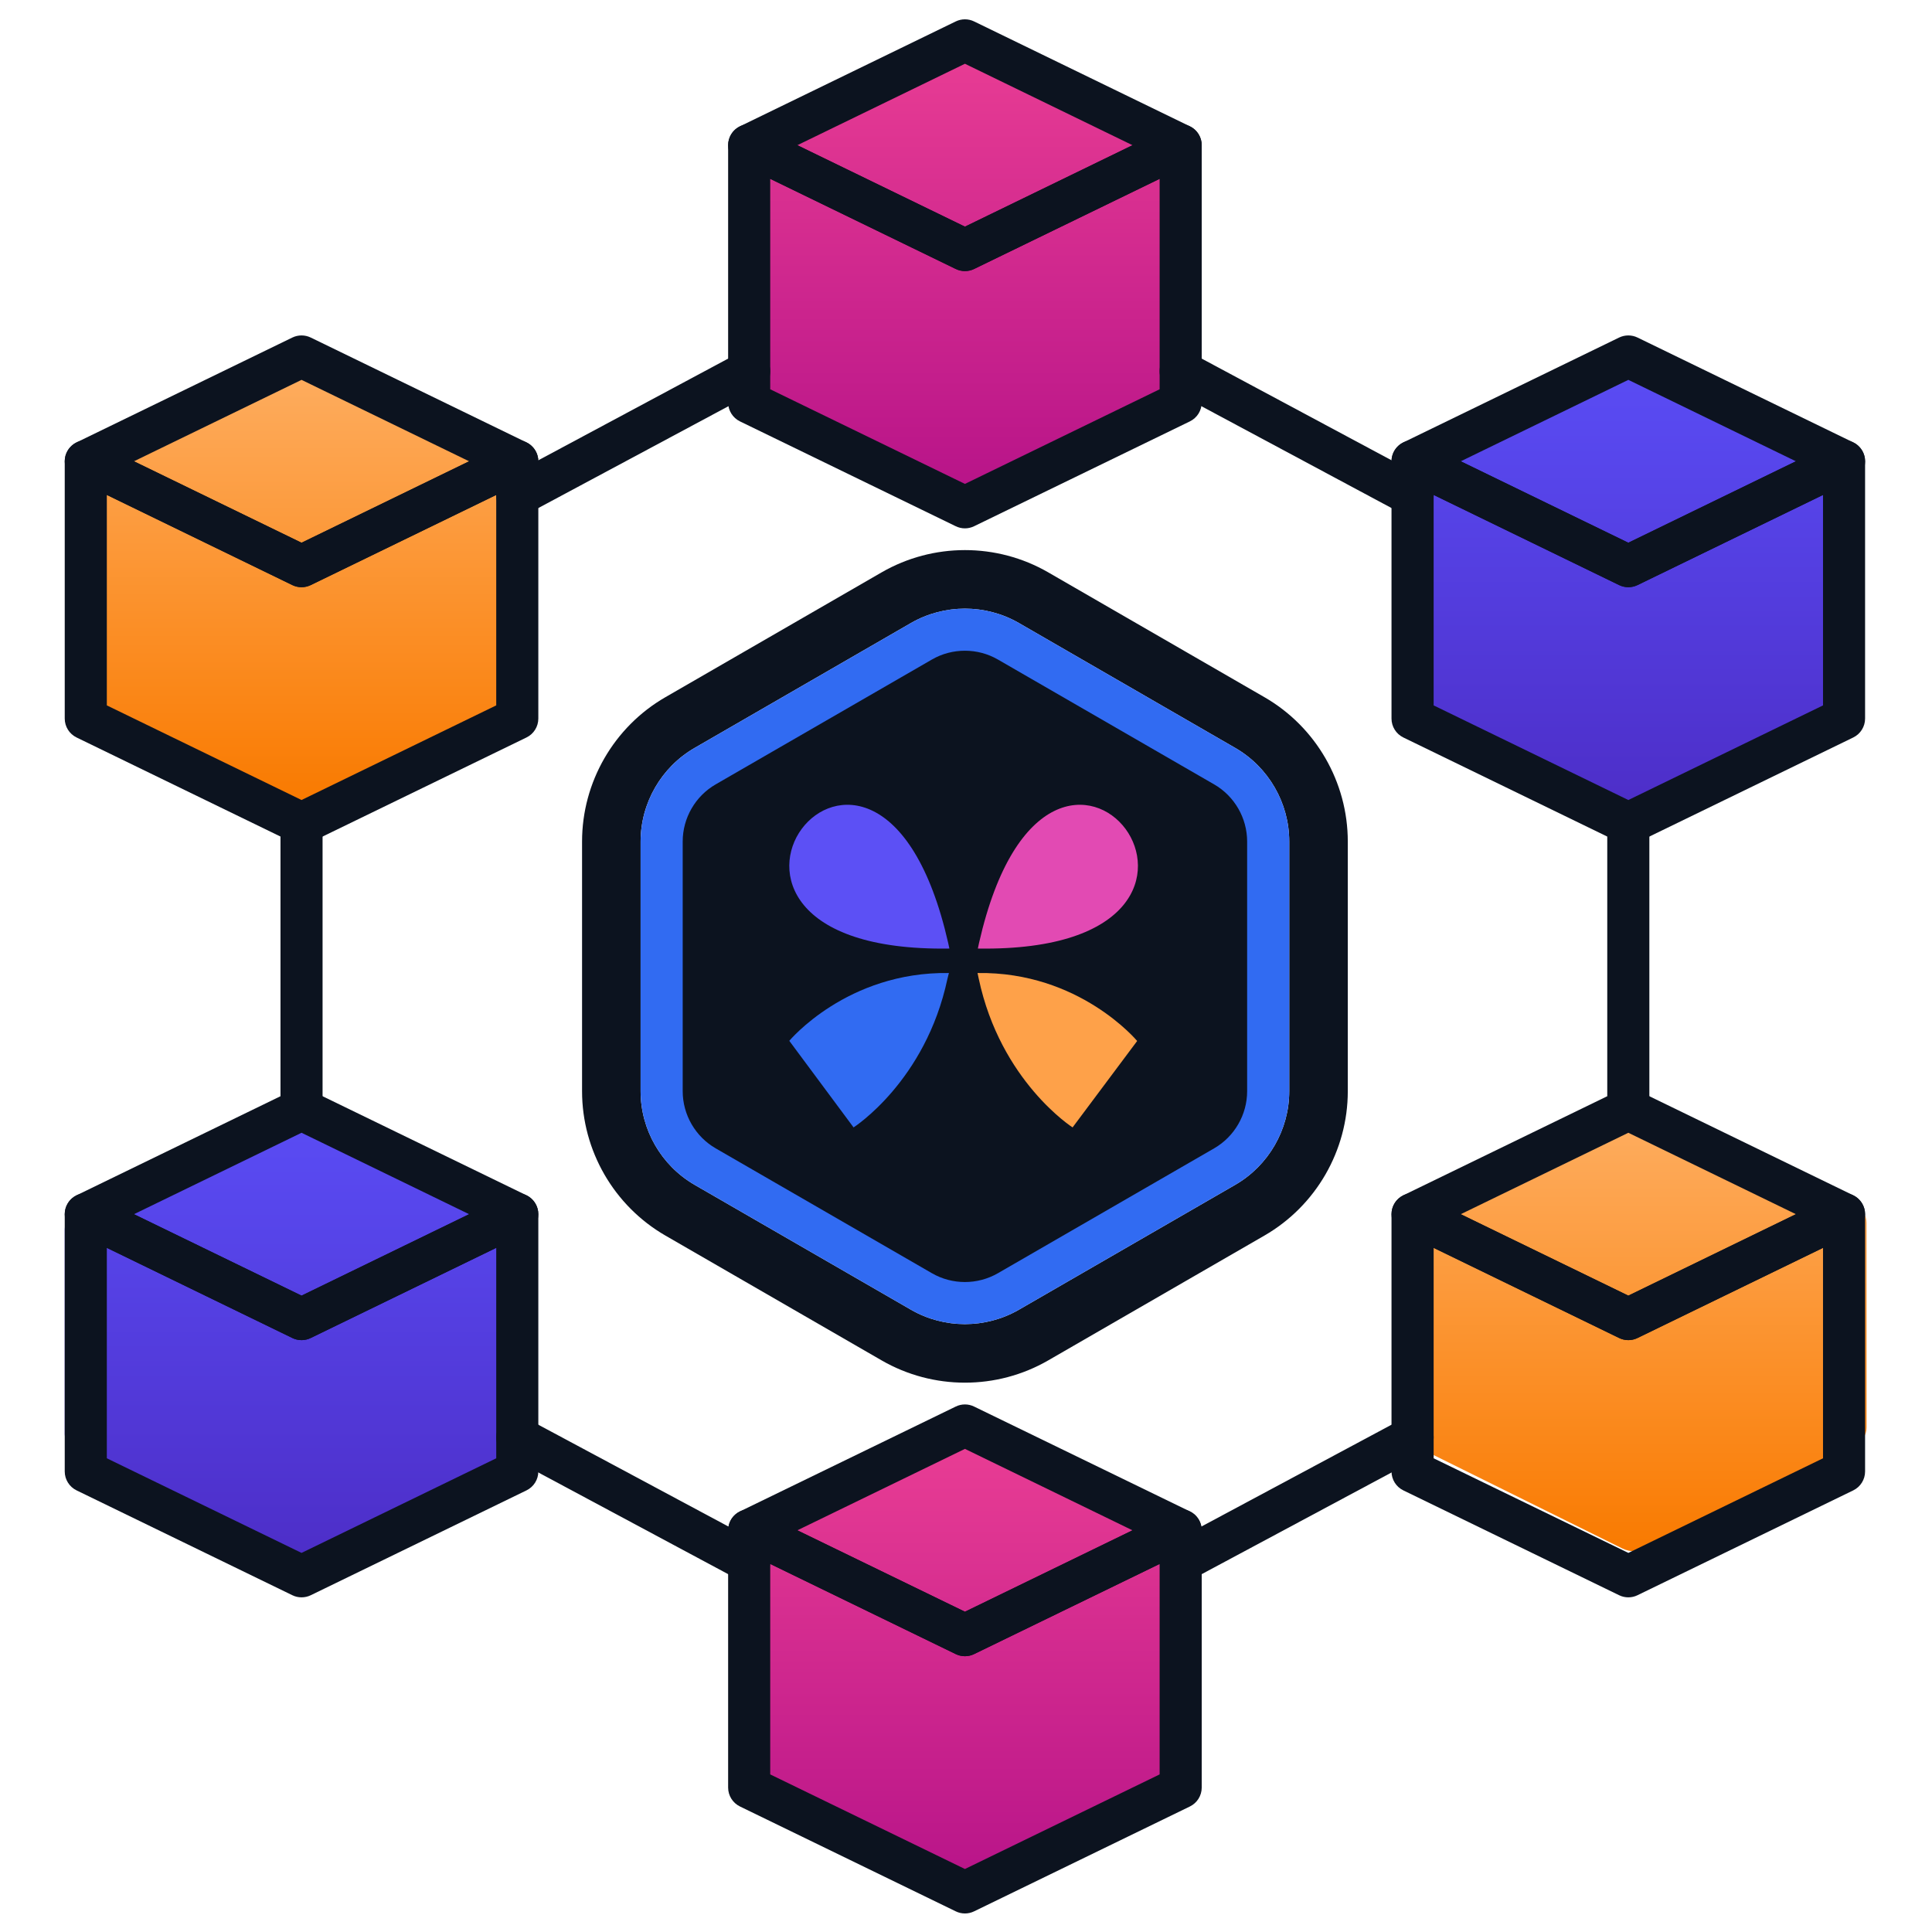 <svg width="132" height="132" viewBox="0 0 132 132" fill="none" xmlns="http://www.w3.org/2000/svg">
<path d="M95.859 32.747V46.735C95.859 47.257 96.175 47.74 96.688 48.001L110.422 54.995C110.935 55.256 111.567 55.256 112.08 54.995L125.814 48.001C126.328 47.74 126.644 47.257 126.644 46.735V32.747C126.644 32.225 126.328 31.742 125.814 31.481L112.081 24.487C111.568 24.226 110.936 24.226 110.423 24.487L96.688 31.481C96.175 31.742 95.859 32.225 95.859 32.747Z" fill="url(#paint0_linear_1593_32802)"/>
<path d="M95.859 83.548V97.535C95.859 98.058 96.184 98.541 96.712 98.802L110.842 105.796C111.37 106.057 112.02 106.057 112.548 105.796L126.678 98.802C127.206 98.541 127.531 98.058 127.531 97.535V83.548C127.531 83.025 127.206 82.543 126.678 82.281L112.548 75.288C112.02 75.026 111.37 75.026 110.842 75.288L96.712 82.281C96.184 82.543 95.859 83.025 95.859 83.548Z" fill="url(#paint1_linear_1593_32802)"/>
<path d="M50.164 10.777V24.764C50.164 25.287 50.489 25.769 51.017 26.031L65.147 33.024C65.675 33.286 66.325 33.286 66.853 33.024L80.983 26.031C81.511 25.769 81.836 25.287 81.836 24.764V10.777C81.836 10.254 81.511 9.771 80.983 9.51L66.853 2.516C66.326 2.255 65.675 2.255 65.148 2.516L51.017 9.51C50.489 9.771 50.164 10.254 50.164 10.777Z" fill="url(#paint2_linear_1593_32802)"/>
<path d="M50.433 106.146V120.133C50.433 120.656 50.758 121.138 51.286 121.4L65.416 128.393C65.944 128.655 66.594 128.655 67.122 128.393L81.252 121.4C81.78 121.138 82.105 120.656 82.105 120.133V106.146C82.105 105.623 81.78 105.14 81.252 104.879L67.122 97.885C66.594 97.624 65.945 97.624 65.417 97.885L51.286 104.879C50.758 105.14 50.433 105.623 50.433 106.146Z" fill="url(#paint3_linear_1593_32802)"/>
<path d="M4.423 83.995V97.983C4.423 98.505 4.749 98.988 5.276 99.249L19.407 106.243C19.934 106.504 20.584 106.504 21.112 106.243L35.242 99.249C35.77 98.988 36.095 98.505 36.095 97.983V83.995C36.095 83.473 35.77 82.99 35.242 82.729L21.113 75.735C20.585 75.474 19.935 75.474 19.407 75.735L5.276 82.729C4.749 82.99 4.423 83.473 4.423 83.995Z" fill="url(#paint4_linear_1593_32802)"/>
<path d="M4.766 32.379V46.364C4.766 46.887 5.091 47.369 5.619 47.631L19.749 54.623C20.277 54.885 20.927 54.885 21.454 54.623L35.585 47.631C36.112 47.369 36.438 46.887 36.438 46.364V32.379C36.438 31.856 36.112 31.374 35.585 31.113L21.455 24.12C20.927 23.858 20.277 23.858 19.749 24.12L5.619 31.113C5.091 31.374 4.766 31.856 4.766 32.379Z" fill="url(#paint5_linear_1593_32802)"/>
<path d="M65.927 18.521C65.712 18.521 65.497 18.473 65.298 18.376L50.558 11.214C50.063 10.974 49.748 10.471 49.748 9.921C49.748 9.372 50.063 8.869 50.558 8.629L65.298 1.465C65.694 1.272 66.16 1.272 66.555 1.465L81.295 8.629C81.79 8.869 82.105 9.372 82.105 9.921C82.105 10.471 81.79 10.974 81.295 11.214L66.555 18.376C66.357 18.474 66.141 18.521 65.927 18.521ZM54.476 9.921L65.927 15.486L77.377 9.921L65.927 4.356L54.476 9.921Z" fill="#0C131F"/>
<path d="M65.927 36.099C65.712 36.099 65.497 36.05 65.298 35.953L50.558 28.791C50.063 28.551 49.748 28.048 49.748 27.498V9.921C49.748 9.425 50.003 8.965 50.423 8.702C50.844 8.437 51.37 8.411 51.815 8.627L65.927 15.486L80.037 8.629C80.484 8.413 81.011 8.44 81.429 8.703C81.849 8.966 82.105 9.427 82.105 9.923V27.498C82.105 28.049 81.79 28.551 81.295 28.791L66.555 35.953C66.357 36.05 66.141 36.099 65.927 36.099ZM52.624 26.597L65.927 33.062L79.229 26.597V12.218L66.555 18.376C66.16 18.569 65.694 18.569 65.298 18.376L52.624 12.219V26.597Z" fill="#0C131F"/>
<path d="M65.927 113.156C65.712 113.156 65.497 113.109 65.298 113.011L50.558 105.848C50.063 105.608 49.748 105.105 49.748 104.556C49.748 104.006 50.063 103.503 50.558 103.263L65.298 96.101C65.694 95.906 66.16 95.906 66.555 96.101L81.295 103.263C81.79 103.503 82.105 104.006 82.105 104.556C82.105 105.105 81.79 105.608 81.295 105.848L66.555 113.011C66.357 113.109 66.141 113.156 65.927 113.156ZM54.476 104.556L65.927 110.119L77.377 104.556L65.927 98.992L54.476 104.556Z" fill="#0C131F"/>
<path d="M65.927 130.733C65.712 130.733 65.497 130.686 65.298 130.588L50.558 123.425C50.063 123.185 49.748 122.682 49.748 122.133V104.556C49.748 104.059 50.003 103.599 50.423 103.336C50.844 103.073 51.37 103.046 51.815 103.261L65.927 110.119L80.037 103.261C80.484 103.047 81.011 103.072 81.429 103.336C81.849 103.599 82.105 104.059 82.105 104.556V122.133C82.105 122.684 81.79 123.185 81.295 123.425L66.555 130.588C66.357 130.686 66.141 130.733 65.927 130.733ZM52.624 121.233L65.927 127.696L79.229 121.233V106.853L66.555 113.012C66.16 113.206 65.694 113.206 65.298 113.012L52.624 106.853V121.233Z" fill="#0C131F"/>
<path d="M20.602 91.561C20.387 91.561 20.172 91.513 19.973 91.415L5.233 84.252C4.738 84.012 4.423 83.508 4.423 82.959C4.423 82.41 4.738 81.906 5.233 81.666L19.973 74.504C20.369 74.31 20.834 74.31 21.23 74.504L35.97 81.666C36.465 81.906 36.78 82.41 36.78 82.959C36.78 83.508 36.465 84.012 35.97 84.252L21.23 91.415C21.031 91.513 20.816 91.561 20.602 91.561ZM9.151 82.958L20.602 88.522L32.052 82.958L20.602 77.394L9.151 82.958Z" fill="#0C131F"/>
<path d="M20.602 109.135C20.387 109.135 20.172 109.088 19.973 108.99L5.233 101.828C4.738 101.588 4.423 101.085 4.423 100.535V82.958C4.423 82.462 4.678 82.002 5.099 81.739C5.519 81.474 6.045 81.447 6.49 81.664L20.602 88.523L34.713 81.664C35.158 81.447 35.684 81.474 36.104 81.739C36.524 82.002 36.78 82.462 36.78 82.958V100.535C36.78 101.086 36.465 101.588 35.97 101.828L21.23 108.992C21.031 109.088 20.816 109.135 20.602 109.135ZM7.299 99.635L20.602 106.099L33.904 99.635V85.256L21.23 91.416C20.834 91.61 20.369 91.61 19.973 91.416L7.299 85.256V99.635Z" fill="#0C131F"/>
<path d="M111.251 91.561C111.037 91.561 110.821 91.513 110.622 91.415L95.881 84.252C95.387 84.012 95.072 83.508 95.072 82.959C95.072 82.41 95.387 81.906 95.881 81.666L110.622 74.504C111.02 74.31 111.481 74.31 111.88 74.504L126.619 81.666C127.113 81.906 127.428 82.41 127.428 82.959C127.428 83.508 127.113 84.012 126.619 84.252L111.88 91.415C111.681 91.513 111.467 91.561 111.251 91.561ZM99.803 82.958L111.253 88.522L122.703 82.958L111.253 77.394L99.803 82.958Z" fill="#0C131F"/>
<path d="M111.251 109.135C111.037 109.135 110.821 109.088 110.622 108.99L95.881 101.828C95.387 101.588 95.072 101.085 95.072 100.535V82.958C95.072 82.462 95.328 82.002 95.748 81.739C96.168 81.474 96.694 81.447 97.139 81.664L111.25 88.523L125.36 81.664C125.808 81.448 126.334 81.475 126.752 81.739C127.172 82.002 127.428 82.462 127.428 82.958V100.535C127.428 101.086 127.113 101.588 126.619 101.828L111.88 108.99C111.681 109.088 111.467 109.135 111.251 109.135ZM97.951 99.635L111.253 106.099L124.554 99.635V85.256L111.881 91.416C111.483 91.61 111.021 91.61 110.623 91.416L97.951 85.256V99.635Z" fill="#0C131F"/>
<path d="M20.602 40.119C20.387 40.119 20.172 40.07 19.973 39.974L5.233 32.81C4.738 32.57 4.423 32.067 4.423 31.517C4.423 30.968 4.738 30.465 5.233 30.225L19.973 23.062C20.369 22.87 20.834 22.87 21.23 23.062L35.97 30.225C36.465 30.465 36.78 30.968 36.78 31.517C36.78 32.067 36.465 32.57 35.97 32.81L21.23 39.974C21.031 40.07 20.816 40.119 20.602 40.119ZM9.151 31.517L20.602 37.082L32.052 31.517L20.602 25.953L9.151 31.517Z" fill="#0C131F"/>
<path d="M20.602 57.695C20.387 57.695 20.172 57.646 19.973 57.549L5.233 50.387C4.738 50.147 4.423 49.644 4.423 49.094V31.517C4.423 31.021 4.678 30.561 5.099 30.298C5.519 30.035 6.045 30.007 6.49 30.223L20.602 37.082L34.713 30.223C35.158 30.006 35.684 30.035 36.104 30.298C36.524 30.561 36.78 31.021 36.78 31.517V49.094C36.78 49.645 36.465 50.147 35.97 50.387L21.23 57.549C21.031 57.646 20.816 57.695 20.602 57.695ZM7.299 48.194L20.602 54.659L33.904 48.194V33.815L21.23 39.975C20.834 40.168 20.369 40.168 19.973 39.975L7.299 33.815V48.194Z" fill="#0C131F"/>
<path d="M111.251 40.119C111.037 40.119 110.821 40.07 110.622 39.974L95.883 32.81C95.388 32.57 95.073 32.067 95.073 31.517C95.073 30.968 95.388 30.465 95.883 30.225L110.623 23.062C111.021 22.87 111.483 22.87 111.881 23.062L126.62 30.225C127.115 30.465 127.43 30.968 127.43 31.517C127.43 32.067 127.115 32.57 126.62 32.81L111.881 39.974C111.681 40.07 111.467 40.119 111.251 40.119ZM99.803 31.517L111.253 37.082L122.702 31.517L111.253 25.953L99.803 31.517Z" fill="#0C131F"/>
<path d="M111.251 57.695C111.037 57.695 110.821 57.646 110.622 57.55L95.881 50.387C95.387 50.147 95.072 49.644 95.072 49.095V31.517C95.072 31.021 95.328 30.561 95.748 30.298C96.168 30.035 96.694 30.008 97.139 30.223L111.25 37.082L125.36 30.223C125.808 30.009 126.334 30.036 126.752 30.298C127.172 30.561 127.428 31.021 127.428 31.517V49.095C127.428 49.645 127.113 50.147 126.619 50.387L111.88 57.55C111.681 57.646 111.467 57.695 111.251 57.695ZM97.951 48.195L111.253 54.66L124.554 48.195V33.815L111.881 39.974C111.483 40.167 111.021 40.167 110.623 39.974L97.951 33.814V48.195Z" fill="#0C131F"/>
<path d="M51.185 108.126C50.956 108.126 50.723 108.071 50.507 107.956L34.663 99.47C33.963 99.094 33.7 98.223 34.075 97.523C34.449 96.824 35.322 96.561 36.022 96.935L51.866 105.421C52.567 105.797 52.83 106.668 52.454 107.368C52.194 107.851 51.698 108.126 51.185 108.126Z" fill="#0C131F"/>
<path d="M20.602 77.234C19.808 77.234 19.164 76.591 19.164 75.796V56.257C19.164 55.464 19.808 54.819 20.602 54.819C21.395 54.819 22.039 55.464 22.039 56.257V75.796C22.039 76.591 21.395 77.234 20.602 77.234Z" fill="#0C131F"/>
<path d="M35.343 35.289C34.83 35.289 34.334 35.014 34.075 34.53C33.7 33.83 33.963 32.958 34.663 32.583L50.507 24.095C51.208 23.721 52.079 23.984 52.454 24.683C52.83 25.383 52.567 26.255 51.866 26.63L36.022 35.118C35.805 35.234 35.572 35.289 35.343 35.289Z" fill="#0C131F"/>
<path d="M96.511 35.289C96.283 35.289 96.05 35.235 95.833 35.118L79.987 26.63C79.288 26.255 79.023 25.384 79.399 24.683C79.774 23.984 80.647 23.718 81.346 24.095L97.192 32.583C97.891 32.959 98.155 33.83 97.78 34.53C97.521 35.015 97.023 35.289 96.511 35.289Z" fill="#0C131F"/>
<path d="M111.251 77.234C110.456 77.234 109.813 76.591 109.813 75.796V56.257C109.813 55.464 110.456 54.819 111.251 54.819C112.047 54.819 112.689 55.464 112.689 56.257V75.796C112.689 76.591 112.047 77.234 111.251 77.234Z" fill="#0C131F"/>
<path d="M80.668 108.126C80.155 108.126 79.659 107.852 79.399 107.367C79.023 106.668 79.288 105.795 79.988 105.42L95.834 96.933C96.532 96.559 97.406 96.824 97.781 97.523C98.156 98.222 97.892 99.095 97.192 99.47L81.346 107.957C81.13 108.072 80.897 108.126 80.668 108.126Z" fill="#0C131F"/>
<path d="M45.501 55.492V76.509C45.501 77.294 45.919 78.02 46.599 78.412L64.801 88.921C65.481 89.314 66.319 89.314 66.999 88.921L85.2 78.412C85.88 78.02 86.299 77.294 86.299 76.509V55.492C86.299 54.706 85.88 53.981 85.2 53.589L66.999 43.08C66.319 42.687 65.482 42.687 64.802 43.08L46.599 53.589C45.919 53.981 45.501 54.706 45.501 55.492Z" fill="#0C131F"/>
<path d="M64.785 64.432C59.87 42.795 42.981 65.145 64.865 64.808L64.785 64.432Z" fill="#5C50F5"/>
<path d="M66.889 64.432C71.804 42.795 88.693 65.145 66.809 64.808L66.889 64.432Z" fill="#E24AB3"/>
<path d="M64.73 66.886C63.239 73.889 58.318 77.028 58.318 77.028L53.927 71.113C53.927 71.113 57.868 66.374 64.832 66.48L64.73 66.886Z" fill="#316BF2"/>
<path d="M66.87 66.865C68.361 73.883 73.282 77.028 73.282 77.028L77.694 71.123C77.694 71.123 73.752 66.373 66.789 66.48L66.87 66.865Z" fill="#FEA149"/>
<path fill-rule="evenodd" clip-rule="evenodd" d="M60.236 92.946L45.456 84.414C41.947 82.383 39.768 78.617 39.768 74.557V57.495C39.768 53.438 41.943 49.666 45.459 47.636C45.459 47.636 45.46 47.636 45.46 47.636L60.238 39.104C63.751 37.079 68.102 37.076 71.618 39.105L86.393 47.636C86.393 47.636 86.394 47.636 86.394 47.636C89.911 49.666 92.085 53.438 92.085 57.495V74.556C92.085 78.613 89.91 82.383 86.395 84.414L71.62 92.945C71.62 92.945 71.62 92.945 71.62 92.945C69.856 93.964 67.888 94.468 65.927 94.468C63.963 94.468 61.995 93.961 60.236 92.946ZM69.619 42.569C69.619 42.569 69.619 42.569 69.619 42.569C68.48 41.912 67.203 41.584 65.927 41.584C64.65 41.584 63.374 41.913 62.235 42.569L47.459 51.1C47.459 51.1 47.459 51.1 47.459 51.1C45.182 52.414 43.769 54.864 43.768 57.493C43.768 57.494 43.768 57.494 43.768 57.495V74.557C43.768 77.184 45.181 79.632 47.456 80.95C47.456 80.95 47.457 80.951 47.458 80.951C47.458 80.951 47.459 80.951 47.459 80.952L62.232 89.48L62.234 89.481L62.235 89.482C63.374 90.139 64.65 90.468 65.927 90.468C67.203 90.468 68.479 90.14 69.619 89.482C69.619 89.482 69.619 89.482 69.619 89.482L69.62 89.481L84.394 80.951C84.394 80.95 84.394 80.95 84.395 80.95C86.672 79.634 88.085 77.184 88.085 74.556V57.495C88.085 54.865 86.672 52.415 84.394 51.1L69.619 42.569ZM82.954 53.592L68.181 45.062L68.18 45.061C67.485 44.66 66.706 44.459 65.927 44.459C65.147 44.459 64.368 44.658 63.673 45.06L48.897 53.591C48.897 53.591 48.897 53.591 48.897 53.591C47.508 54.393 46.644 55.889 46.644 57.493V74.555C46.644 74.555 46.644 74.556 46.644 74.557C46.645 76.161 47.509 77.655 48.897 78.458L48.898 78.459L63.672 86.99C63.672 86.99 63.673 86.99 63.673 86.99C63.673 86.99 63.673 86.99 63.673 86.99C64.368 87.392 65.147 87.593 65.927 87.593C66.706 87.592 67.485 87.391 68.18 86.99L82.954 78.459C82.954 78.459 82.955 78.458 82.954 78.459C84.344 77.655 85.207 76.16 85.208 74.556C85.208 74.555 85.208 74.555 85.208 74.555V57.495C85.208 55.891 84.344 54.394 82.956 53.593C82.956 53.593 82.955 53.593 82.956 53.593C82.956 53.593 82.955 53.592 82.954 53.592ZM80.953 74.995L66.178 83.527C66.026 83.615 65.826 83.615 65.674 83.527L50.901 74.996C50.9 74.996 50.9 74.996 50.899 74.996C50.744 74.905 50.644 74.728 50.644 74.555V57.493C50.644 57.319 50.745 57.144 50.897 57.055C50.897 57.055 50.897 57.055 50.897 57.055L65.673 48.524C65.742 48.484 65.829 48.459 65.927 48.459C66.019 48.459 66.106 48.483 66.179 48.525L80.957 57.057C81.105 57.143 81.208 57.318 81.208 57.495V74.555C81.208 74.73 81.106 74.906 80.953 74.995C80.953 74.995 80.952 74.996 80.953 74.995Z" fill="#0C131F"/>
<path d="M65.927 90.468C64.65 90.468 63.374 90.139 62.235 89.482L47.459 80.952C45.183 79.635 43.768 77.186 43.768 74.557V57.495C43.768 54.865 45.182 52.415 47.459 51.1L62.235 42.569C64.513 41.256 67.341 41.255 69.619 42.569L84.394 51.1C86.672 52.415 88.085 54.865 88.085 57.495V74.556C88.085 77.184 86.672 79.635 84.394 80.95L69.619 89.482C68.479 90.14 67.203 90.468 65.927 90.468ZM65.927 44.459C65.147 44.459 64.368 44.658 63.673 45.06L48.897 53.591C47.508 54.393 46.644 55.889 46.644 57.493V74.555C46.644 76.159 47.508 77.655 48.897 78.458L63.672 86.99C65.062 87.793 66.789 87.793 68.18 86.99L82.954 78.458C84.345 77.655 85.208 76.159 85.208 74.555V57.495C85.208 55.89 84.344 54.393 82.954 53.592L68.18 45.061C67.485 44.66 66.706 44.459 65.927 44.459Z" fill="#316BF2"/>
<defs>
<linearGradient id="paint0_linear_1593_32802" x1="111.251" y1="24.291" x2="111.251" y2="55.191" gradientUnits="userSpaceOnUse">
<stop stop-color="#5A4DF6"/>
<stop offset="1" stop-color="#4D2EC8"/>
</linearGradient>
<linearGradient id="paint1_linear_1593_32802" x1="111.695" y1="75.092" x2="111.695" y2="105.992" gradientUnits="userSpaceOnUse">
<stop stop-color="#FEAF63"/>
<stop offset="1" stop-color="#F97A00"/>
</linearGradient>
<linearGradient id="paint2_linear_1593_32802" x1="66" y1="2.32" x2="66" y2="33.22" gradientUnits="userSpaceOnUse">
<stop stop-color="#EA3E94"/>
<stop offset="1" stop-color="#B81489"/>
</linearGradient>
<linearGradient id="paint3_linear_1593_32802" x1="66.269" y1="97.689" x2="66.269" y2="128.589" gradientUnits="userSpaceOnUse">
<stop stop-color="#EA3E94"/>
<stop offset="1" stop-color="#B81489"/>
</linearGradient>
<linearGradient id="paint4_linear_1593_32802" x1="20.259" y1="75.539" x2="20.259" y2="106.439" gradientUnits="userSpaceOnUse">
<stop stop-color="#5A4DF6"/>
<stop offset="1" stop-color="#4D2EC8"/>
</linearGradient>
<linearGradient id="paint5_linear_1593_32802" x1="20.602" y1="23.924" x2="20.602" y2="54.819" gradientUnits="userSpaceOnUse">
<stop stop-color="#FEAF63"/>
<stop offset="1" stop-color="#F97A00"/>
</linearGradient>
</defs>
</svg>
